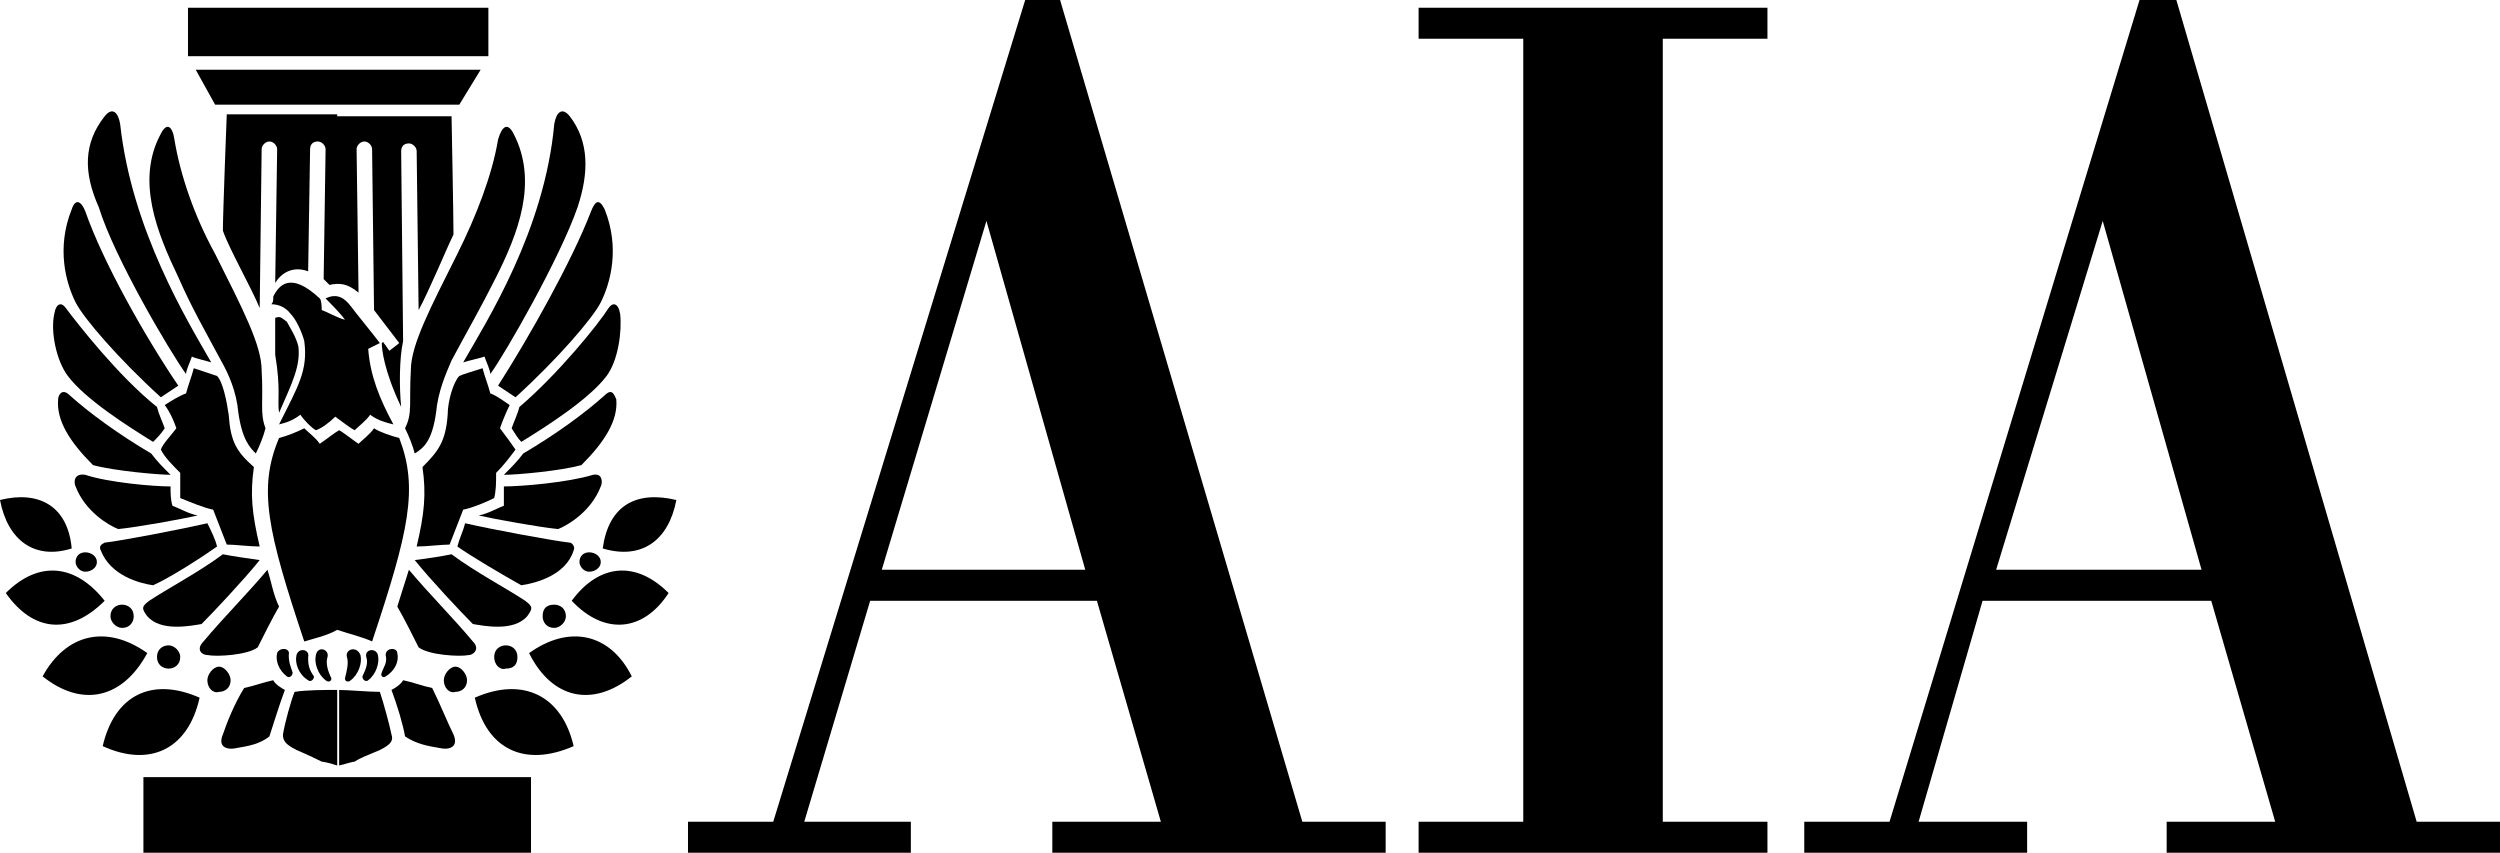 <?xml version="1.0" encoding="utf-8"?>
<!-- Generator: Adobe Illustrator 16.0.0, SVG Export Plug-In . SVG Version: 6.00 Build 0)  -->
<!DOCTYPE svg PUBLIC "-//W3C//DTD SVG 1.1//EN" "http://www.w3.org/Graphics/SVG/1.1/DTD/svg11.dtd">
<svg version="1.1" id="Layer_1" xmlns="http://www.w3.org/2000/svg" xmlns:xlink="http://www.w3.org/1999/xlink" x="0px" y="0px"
	 width="129px" height="44px" viewBox="0 0 129 44" style="enable-background:new 0 0 129 44;" xml:space="preserve">
<style type="text/css">
<![CDATA[
	.st0{fill-rule:evenodd;clip-rule:evenodd;}
]]>
</style>
<g>
	<path class="st0" d="M17.4,39.5c-0.3-0.1-0.7-0.2-0.8-0.2c-0.2-0.1-0.6-0.3-1.3-0.6c-0.6-0.3-0.7-0.5-0.7-0.8
		c0.1-0.6,0.4-1.7,0.6-2.2c0.6-0.1,1.6-0.1,2.2-0.1V39.5L17.4,39.5z"/>
	<polygon class="st0" points="23.7,5.4 24.8,3.6 10.1,3.6 11.1,5.4 23.7,5.4 	"/>
	<polygon class="st0" points="7.4,44 27.4,44 27.4,40.1 7.4,40.1 7.4,44 	"/>
	<path class="st0" d="M10.9,18.7c-0.3-0.1-0.8-0.2-1-0.3c-0.1,0.3-0.3,0.7-0.3,0.9c-0.8-1.1-3.7-6-4.5-8.6C4.3,8.9,4.3,7.4,5.4,6
		c0.4-0.5,0.7-0.2,0.8,0.4C6.8,11.9,9.7,16.6,10.9,18.7L10.9,18.7z"/>
	<path class="st0" d="M9.2,19.9c-0.3,0.2-0.6,0.4-0.9,0.6c-2.2-2-4-4.1-4.4-4.9c-0.5-1-1-2.8-0.2-4.8c0.2-0.6,0.5-0.4,0.7,0.1
		C5.3,13.5,7.5,17.4,9.2,19.9L9.2,19.9z"/>
	<path class="st0" d="M7.9,22.8c-1.3-0.8-3.5-2.2-4.4-3.4c-0.6-0.8-0.9-2.3-0.7-3.2c0.1-0.6,0.4-0.6,0.6-0.3C4,16.7,6.1,19.4,8.1,21
		c0.1,0.4,0.3,0.8,0.4,1.1C8.3,22.4,8.1,22.6,7.9,22.8L7.9,22.8z"/>
	<path class="st0" d="M8.8,24.5c-0.6,0-2.9-0.2-4-0.5c-1.2-1.2-1.9-2.3-1.8-3.4c0-0.2,0.2-0.6,0.6-0.2c1,0.9,2.5,2,4.2,3
		C8.1,23.8,8.4,24.1,8.8,24.5L8.8,24.5z"/>
	<path class="st0" d="M8.8,25.1c0,0.3,0,0.7,0.1,1c0.3,0.1,0.8,0.4,1.3,0.5c-0.9,0.2-3.1,0.6-4.1,0.7c-0.5-0.2-1.7-0.9-2.2-2.2
		c-0.1-0.2-0.1-0.7,0.5-0.6C5.6,24.9,7.9,25.1,8.8,25.1L8.8,25.1z"/>
	<path class="st0" d="M7.9,30.2c0.9-0.4,2.6-1.5,3.3-2c-0.1-0.4-0.3-0.8-0.5-1.2c-1.3,0.3-4.4,0.9-5.3,1c-0.2,0.1-0.3,0.2-0.2,0.4
		C5.7,29.7,7.2,30.1,7.9,30.2L7.9,30.2z"/>
	<path class="st0" d="M13.4,28.9c-0.8,1-2.4,2.7-3,3.3c-0.6,0.1-2.1,0.4-2.8-0.4c-0.3-0.4-0.3-0.5,0.1-0.8c0.9-0.6,2.6-1.5,3.8-2.4
		C12,28.7,12.7,28.8,13.4,28.9L13.4,28.9z"/>
	<path class="st0" d="M13.8,29.4c0.2,0.6,0.3,1.3,0.6,1.9c-0.3,0.5-0.9,1.7-1.1,2.1c-0.5,0.4-2.1,0.5-2.6,0.4
		c-0.3,0-0.6-0.3-0.2-0.7C11.5,31.9,12.8,30.6,13.8,29.4L13.8,29.4z"/>
	<path class="st0" d="M11.2,19.4c0.3,0.3,0.5,1.3,0.6,2c0.1,1.4,0.4,1.9,1.3,2.7c-0.2,1.4-0.1,2.4,0.3,4.1c-0.5,0-1.3-0.1-1.7-0.1
		c-0.2-0.5-0.5-1.3-0.7-1.8c-0.5-0.1-1.2-0.4-1.7-0.6c0-0.4,0-0.8,0-1.3c-0.4-0.4-0.8-0.8-1-1.2c0.1-0.3,0.5-0.7,0.8-1.1
		c-0.1-0.3-0.3-0.8-0.6-1.2c0.3-0.2,0.8-0.5,1.1-0.6c0.1-0.4,0.3-0.9,0.4-1.3C10.6,19.2,10.9,19.3,11.2,19.4L11.2,19.4z"/>
	<path class="st0" d="M12.2,38.6c0.6-0.1,1.2-0.2,1.7-0.6c0.2-0.6,0.5-1.6,0.8-2.4c-0.2-0.1-0.5-0.3-0.6-0.5c-0.5,0.1-1,0.3-1.5,0.4
		c-0.5,0.8-0.9,1.8-1.1,2.4C11.2,38.6,11.8,38.7,12.2,38.6L12.2,38.6z"/>
	<path class="st0" d="M3.9,29c0-0.3,0.2-0.5,0.5-0.5s0.6,0.2,0.6,0.5c0,0.3-0.3,0.5-0.6,0.5S3.9,29.2,3.9,29L3.9,29z"/>
	<path class="st0" d="M5.7,31.8c0-0.4,0.3-0.6,0.6-0.6c0.3,0,0.6,0.2,0.6,0.6c0,0.3-0.2,0.6-0.6,0.6C6,32.4,5.7,32.1,5.7,31.8
		L5.7,31.8z"/>
	<path class="st0" d="M8.1,33.9c0-0.4,0.3-0.6,0.6-0.6c0.3,0,0.6,0.3,0.6,0.6c0,0.4-0.3,0.6-0.6,0.6C8.4,34.5,8.1,34.3,8.1,33.9
		L8.1,33.9z"/>
	<path class="st0" d="M10.7,35.1c0-0.3,0.3-0.7,0.6-0.7c0.3,0,0.6,0.4,0.6,0.7c0,0.4-0.3,0.6-0.6,0.6C11,35.8,10.7,35.5,10.7,35.1
		L10.7,35.1z"/>
	<path class="st0" d="M3.7,28.3c-1.9,0.6-3.3-0.4-3.7-2.5C2,25.3,3.5,26.1,3.7,28.3L3.7,28.3z"/>
	<path class="st0" d="M0.3,30.6c1.7-1.7,3.6-1.5,5.1,0.4C3.6,32.8,1.7,32.6,0.3,30.6L0.3,30.6z"/>
	<path class="st0" d="M2.2,34.9c1.2-2.2,3.3-2.7,5.4-1.2C6.3,36.1,4.2,36.5,2.2,34.9L2.2,34.9z"/>
	<path class="st0" d="M5.3,38.5c0.6-2.6,2.5-3.6,5-2.5C9.7,38.7,7.7,39.6,5.3,38.5L5.3,38.5z"/>
	<path class="st0" d="M14.9,33.8c0.1-0.4-0.5-0.4-0.6-0.1c-0.1,0.4,0.1,0.9,0.5,1.2c0.1,0.1,0.3,0,0.3-0.2
		C15,34.4,14.9,34.2,14.9,33.8L14.9,33.8z"/>
	<path class="st0" d="M15.9,33.9c0.1-0.4-0.5-0.5-0.6-0.1c-0.1,0.4,0.1,1,0.6,1.3c0.1,0.1,0.3,0,0.3-0.2
		C15.9,34.5,15.9,34.2,15.9,33.9L15.9,33.9z"/>
	<path class="st0" d="M16.9,33.9c0.1-0.4-0.5-0.6-0.6-0.1c-0.1,0.4,0.1,1,0.5,1.3c0.1,0.1,0.3,0.1,0.3-0.1
		C16.9,34.6,16.8,34.2,16.9,33.9L16.9,33.9z"/>
	<path class="st0" d="M14.8,16.6c0.1,0.2,0.5,0.8,0.6,1.3c0.1,1-0.3,1.8-1,3.4c-0.1-0.6,0.1-1.2-0.2-3c0-0.2,0-1.6,0-1.9
		C14.5,16.3,14.5,16.4,14.8,16.6L14.8,16.6z"/>
	<polygon class="st0" points="9.7,2.9 25.2,2.9 25.2,0.4 9.7,0.4 9.7,2.9 	"/>
	<path class="st0" d="M19.9,33.8c0-0.4,0.6-0.4,0.6-0.1c0.1,0.4-0.1,0.9-0.6,1.2c-0.1,0.1-0.3,0-0.2-0.2
		C19.8,34.4,20,34.2,19.9,33.8L19.9,33.8z"/>
	<path class="st0" d="M18.9,33.9c-0.1-0.4,0.5-0.5,0.6-0.1c0.1,0.4-0.1,1-0.5,1.3c-0.1,0.1-0.3,0-0.3-0.2
		C18.9,34.5,19,34.2,18.9,33.9L18.9,33.9z"/>
	<path class="st0" d="M17.9,33.9c-0.1-0.4,0.5-0.6,0.7-0.1c0.1,0.4-0.1,1-0.5,1.3c-0.1,0.1-0.3,0.1-0.3-0.1
		C17.9,34.6,18,34.2,17.9,33.9L17.9,33.9z"/>
	<path class="st0" d="M12.3,21.3c-0.1-1.1-0.5-2-0.9-2.7c-0.8-1.5-1.5-2.7-2.2-4.3C8.1,12,7,9.3,8.3,6.9C8.6,6.3,8.9,6.5,9,7.2
		c0.3,1.8,1,3.9,2.1,5.9c1.4,2.8,2.4,4.7,2.4,6c0.1,1.7-0.1,2.2,0.2,3c-0.1,0.4-0.3,0.9-0.5,1.3C12.9,23.1,12.5,22.7,12.3,21.3
		L12.3,21.3z"/>
	<path class="st0" d="M28,31.8c0-0.4,0.2-0.6,0.6-0.6c0.3,0,0.6,0.2,0.6,0.6c0,0.3-0.3,0.6-0.6,0.6C28.2,32.4,28,32.1,28,31.8
		L28,31.8z"/>
	<path class="st0" d="M25.5,33.9c0-0.4,0.3-0.6,0.6-0.6c0.3,0,0.6,0.2,0.6,0.6c0,0.4-0.2,0.6-0.6,0.6C25.8,34.6,25.5,34.3,25.5,33.9
		L25.5,33.9z"/>
	<path class="st0" d="M31.1,28.3c2,0.6,3.4-0.4,3.8-2.5C32.8,25.3,31.4,26.1,31.1,28.3L31.1,28.3z"/>
	<path class="st0" d="M34.5,30.6c-1.7-1.7-3.6-1.5-5,0.4C31.2,32.8,33.2,32.6,34.5,30.6L34.5,30.6z"/>
	<path class="st0" d="M32.6,34.9c-1.1-2.2-3.2-2.7-5.3-1.2C28.5,36.1,30.6,36.5,32.6,34.9L32.6,34.9z"/>
	<path class="st0" d="M29.6,38.5c-0.6-2.6-2.6-3.6-5.1-2.5C25.1,38.7,27.1,39.6,29.6,38.5L29.6,38.5z"/>
	<path class="st0" d="M29.9,29c0-0.3,0.2-0.5,0.5-0.5c0.3,0,0.6,0.2,0.6,0.5c0,0.3-0.3,0.5-0.6,0.5C30.1,29.5,29.9,29.2,29.9,29
		L29.9,29z"/>
	<path class="st0" d="M17.4,35.6c0.6,0,1.6,0.1,2.2,0.1c0.2,0.6,0.5,1.7,0.6,2.2c0.1,0.3,0,0.5-0.6,0.8c-0.7,0.3-1,0.4-1.3,0.6
		c-0.1,0-0.4,0.1-0.8,0.2V35.6L17.4,35.6z"/>
	<path class="st0" d="M22.7,38.6c-0.6-0.1-1.2-0.2-1.8-0.6c-0.1-0.6-0.4-1.6-0.7-2.4c0.2-0.1,0.5-0.3,0.6-0.5c0.5,0.1,1,0.3,1.5,0.4
		c0.4,0.8,0.8,1.8,1.1,2.4C23.7,38.6,23.1,38.7,22.7,38.6L22.7,38.6z"/>
	<path class="st0" d="M22.9,35.1c0-0.3,0.3-0.7,0.6-0.7c0.3,0,0.6,0.4,0.6,0.7c0,0.4-0.3,0.6-0.6,0.6C23.2,35.8,22.9,35.5,22.9,35.1
		L22.9,35.1z"/>
	<path class="st0" d="M17.4,6h5.9c0,0,0.1,5.2,0.1,6.1c-0.3,0.6-1.3,3-1.8,3.9l-0.1-8.2c0-0.2-0.2-0.4-0.4-0.4
		c-0.3,0-0.4,0.2-0.4,0.4l0.1,9.8c-0.2,0.9-0.2,2.4-0.1,3.4c-0.9-1.9-1-3-1-3.3c0,0,0.1-0.1,0.1,0c0.1,0.1,0.2,0.3,0.3,0.4
		c0.1-0.1,0.4-0.3,0.5-0.4c-0.3-0.4-1-1.3-1.3-1.7l-0.1-8.3c0-0.2-0.2-0.4-0.4-0.4c-0.2,0-0.4,0.2-0.4,0.4l0.1,7.4
		c-0.6-0.5-1-0.5-1.5-0.4c-0.1-0.1-0.2-0.2-0.3-0.3l0.1-6.7c0-0.2-0.2-0.4-0.4-0.4c-0.3,0-0.4,0.2-0.4,0.4l-0.1,6.3
		c-0.8-0.3-1.4,0.1-1.7,0.6l0.1-6.9c0-0.2-0.2-0.4-0.4-0.4c-0.2,0-0.4,0.2-0.4,0.4l-0.1,8.2c-0.4-1-1.6-3.1-1.9-4c0-0.9,0.2-6,0.2-6
		H17.4L17.4,6z"/>
	<path class="st0" d="M19.6,17.7c-0.2,0.1-0.4,0.2-0.6,0.3c0.1,1.4,0.6,2.6,1.3,3.9c-0.4-0.1-0.8-0.2-1.2-0.5
		c-0.2,0.3-0.6,0.6-0.8,0.8c-0.2-0.1-0.6-0.4-1-0.7c-0.3,0.3-0.7,0.6-1,0.7c-0.2-0.1-0.6-0.5-0.8-0.8c-0.4,0.3-0.7,0.4-1.1,0.5
		c1-2,1.5-2.8,1.3-4.3c-0.1-0.4-0.4-1.1-0.7-1.4c-0.3-0.4-0.7-0.5-1-0.5l0,0c0.1-0.1,0.1-0.2,0.1-0.4c0.3-0.6,0.9-1.3,2.4,0.1
		c0.1,0.1,0.1,0.5,0.1,0.6c0.3,0.1,0.8,0.4,1.2,0.5c-0.2-0.3-0.8-0.9-1-1.1c0.6-0.3,1,0,1.3,0.4C18.4,16.2,19.3,17.3,19.6,17.7
		L19.6,17.7z"/>
	<path class="st0" d="M23.9,18.7c0.3-0.1,0.8-0.2,1.1-0.3c0.1,0.3,0.3,0.7,0.3,0.9c0.8-1.1,3.6-6,4.5-8.6c0.6-1.8,0.6-3.4-0.4-4.7
		c-0.4-0.5-0.7-0.2-0.8,0.4C28.1,11.9,25.1,16.6,23.9,18.7L23.9,18.7z"/>
	<path class="st0" d="M25.7,19.9c0.3,0.2,0.6,0.4,0.9,0.6c2.2-2,4-4.1,4.4-4.9c0.5-1,1-2.8,0.2-4.8c-0.3-0.6-0.5-0.4-0.7,0.1
		C29.5,13.5,27.3,17.4,25.7,19.9L25.7,19.9z"/>
	<path class="st0" d="M26.9,22.8c1.3-0.8,3.5-2.2,4.4-3.4c0.6-0.8,0.8-2.3,0.7-3.2c-0.1-0.6-0.4-0.6-0.6-0.3
		c-0.5,0.8-2.6,3.4-4.6,5.1c-0.1,0.4-0.3,0.8-0.4,1.1C26.6,22.4,26.7,22.6,26.9,22.8L26.9,22.8z"/>
	<path class="st0" d="M26,24.5c0.7,0,2.9-0.2,4-0.5c1.2-1.2,1.9-2.3,1.8-3.4c-0.1-0.2-0.2-0.6-0.6-0.2c-1,0.9-2.5,2-4.2,3
		C26.7,23.8,26.4,24.1,26,24.5L26,24.5z"/>
	<path class="st0" d="M26,25.1c0,0.3,0,0.7,0,1c-0.3,0.1-0.8,0.4-1.3,0.5c0.9,0.2,3.1,0.6,4.1,0.7c0.5-0.2,1.7-0.9,2.2-2.2
		c0.1-0.2,0.1-0.7-0.4-0.6C29.3,24.9,26.9,25.1,26,25.1L26,25.1z"/>
	<path class="st0" d="M29.6,28.4c0.1-0.2-0.1-0.4-0.2-0.4c-0.9-0.1-4.1-0.7-5.4-1c-0.1,0.4-0.3,0.8-0.4,1.2c0.7,0.5,2.4,1.5,3.3,2
		C27.6,30.1,29.2,29.7,29.6,28.4L29.6,28.4z"/>
	<path class="st0" d="M21.4,28.9c0.8,1,2.4,2.7,3,3.3c0.6,0.1,2.1,0.4,2.8-0.4c0.3-0.4,0.3-0.5-0.1-0.8c-0.9-0.6-2.6-1.5-3.8-2.4
		C22.8,28.7,22.2,28.8,21.4,28.9L21.4,28.9z"/>
	<path class="st0" d="M21.1,29.4c-0.2,0.6-0.4,1.3-0.6,1.9c0.3,0.5,0.9,1.7,1.1,2.1c0.5,0.4,2.1,0.5,2.6,0.4c0.2,0,0.6-0.3,0.2-0.7
		C23.4,31.9,22.1,30.6,21.1,29.4L21.1,29.4z"/>
	<path class="st0" d="M22.5,21.3c0.1-1.1,0.5-2,0.8-2.7c0.8-1.5,1.5-2.7,2.3-4.3c1.1-2.2,2.2-4.9,0.9-7.4c-0.3-0.6-0.6-0.4-0.8,0.3
		c-0.3,1.8-1.1,3.9-2.1,5.9c-1.4,2.8-2.4,4.7-2.4,6c-0.1,1.7,0.1,2.2-0.3,3c0.2,0.4,0.4,0.9,0.5,1.3C21.9,23.1,22.3,22.7,22.5,21.3
		L22.5,21.3z"/>
	<path class="st0" d="M17.4,32.5c0.6,0.2,1.4,0.4,1.8,0.6c1.9-5.7,2.4-7.9,1.4-10.5c-0.4-0.1-1-0.3-1.3-0.5
		c-0.2,0.3-0.6,0.6-0.8,0.8c-0.3-0.2-0.8-0.6-1-0.7c-0.2,0.1-0.7,0.5-1,0.7c-0.2-0.3-0.6-0.6-0.8-0.8c-0.4,0.2-0.9,0.4-1.3,0.5
		c-1.1,2.6-0.6,4.8,1.3,10.5C16,33,16.9,32.8,17.4,32.5L17.4,32.5z"/>
	<path class="st0" d="M23.7,19.4c-0.3,0.3-0.6,1.3-0.6,2c-0.1,1.4-0.5,1.9-1.3,2.7c0.2,1.4,0.1,2.4-0.3,4.1c0.5,0,1.3-0.1,1.7-0.1
		c0.2-0.5,0.5-1.3,0.7-1.8c0.5-0.1,1.2-0.4,1.6-0.6c0.1-0.4,0.1-0.8,0.1-1.3c0.4-0.4,0.7-0.8,1-1.2c-0.2-0.3-0.5-0.7-0.8-1.1
		c0.1-0.3,0.3-0.8,0.5-1.2c-0.3-0.2-0.7-0.5-1-0.6c-0.1-0.4-0.3-0.9-0.4-1.3C24.3,19.2,23.9,19.3,23.7,19.4L23.7,19.4z"/>
	<path class="st0" d="M50.9,11.4l5.1,18H45.5L50.9,11.4L50.9,11.4z M47,44v-1.6h-5.5L44.9,31h11.7l3.3,11.4h-5.6V44h17.2v-1.6h-4.3
		L54.7,0h-1.8l-13,42.4h-4.4V44H47L47,44z M85.8,2h5.4V0.4h-18V2h5.4v40.4h-5.4V44h18v-1.6h-5.4V2L85.8,2z M108.5,11.4l5.1,18H103
		L108.5,11.4L108.5,11.4z M104.6,44v-1.6h-5.6l3.3-11.4h11.8l3.3,11.4h-5.6V44H129v-1.6h-4.3L112.3,0h-1.9L97.5,42.4h-4.4V44H104.6
		L104.6,44z"/>
</g>
</svg>
